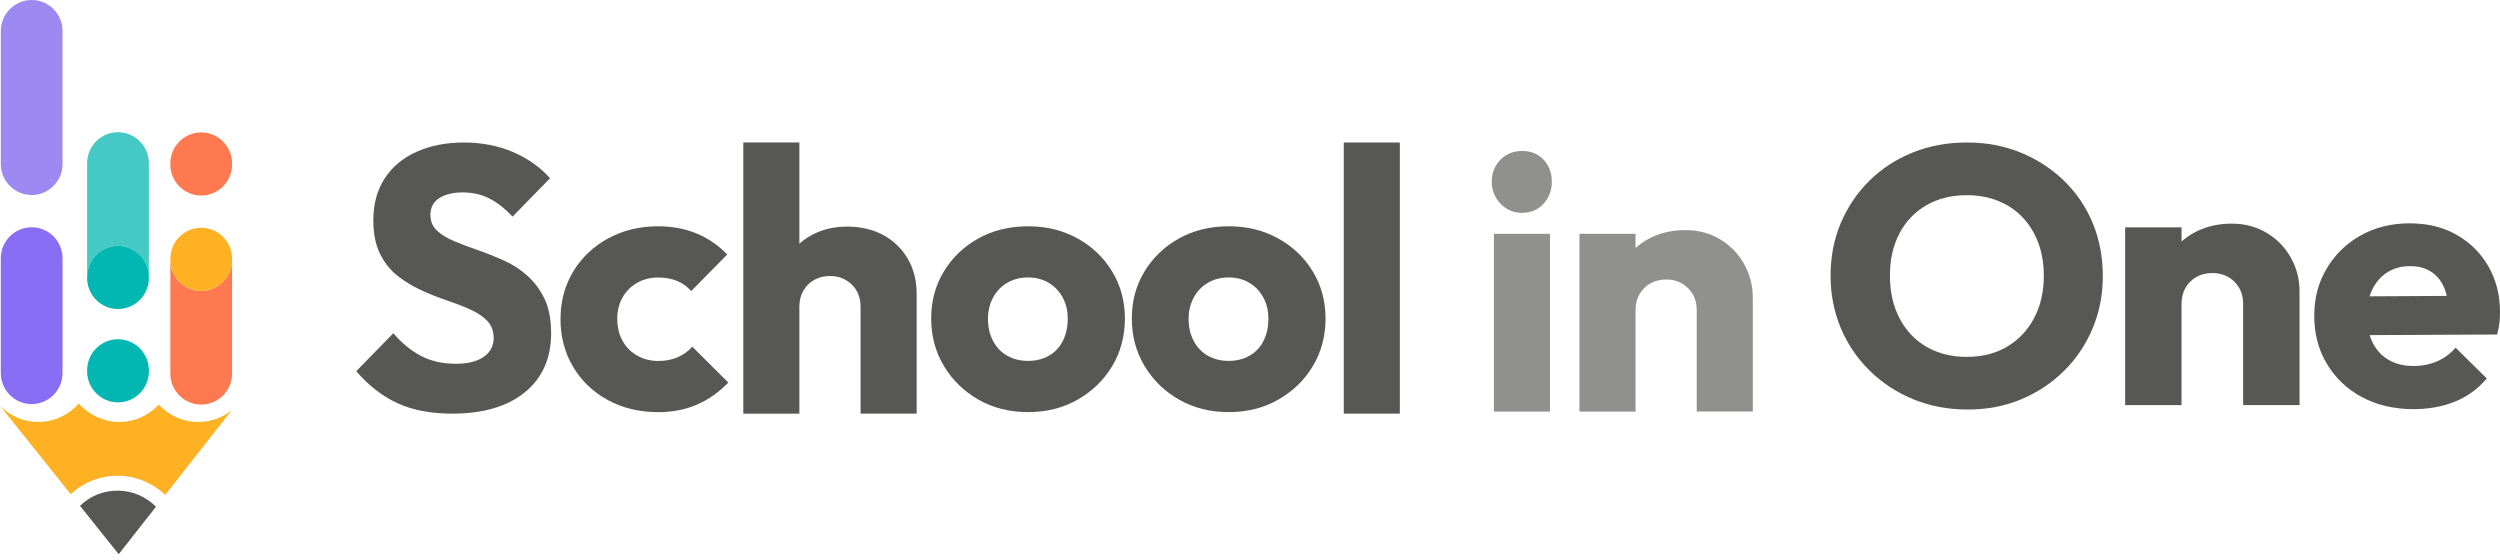 <svg width="250" height="56" viewBox="0 0 250 56" fill="none" xmlns="http://www.w3.org/2000/svg">
<path d="M3.167 19.504C4.871 19.504 6.254 18.115 6.254 16.403V3.101C6.255 1.389 4.873 0 3.167 0C1.462 0 0.081 1.389 0.081 3.101V16.402C0.081 18.114 1.463 19.502 3.167 19.502V19.504Z" fill="#9C8AF2"/>
<path d="M3.167 40.407C4.871 40.407 6.254 39.019 6.254 37.306V25.827C6.254 24.115 4.871 22.727 3.167 22.727C1.463 22.727 0.081 24.114 0.081 25.827V37.306C0.081 39.019 1.463 40.407 3.167 40.407Z" fill="#886EF4"/>
<path d="M11.798 24.588C13.502 24.588 14.884 25.977 14.884 27.689V16.321C14.884 14.609 13.502 13.22 11.798 13.22C10.094 13.22 8.712 14.609 8.712 16.321V27.689C8.712 25.977 10.094 24.588 11.798 24.588Z" fill="#45C9C5"/>
<path d="M20.12 40.458C21.825 40.458 23.207 39.069 23.207 37.357V25.989C23.207 27.701 21.825 29.09 20.12 29.09C18.416 29.09 17.034 27.701 17.034 25.989V37.357C17.034 39.069 18.416 40.458 20.12 40.458Z" fill="#FF7950"/>
<path d="M20.12 19.553C21.825 19.553 23.207 18.165 23.207 16.453V16.343C23.207 14.631 21.825 13.242 20.12 13.242C18.416 13.242 17.034 14.631 17.034 16.343V16.453C17.034 18.165 18.416 19.553 20.12 19.553Z" fill="#FF7950"/>
<path d="M20.12 29.088C21.825 29.088 23.207 27.7 23.207 25.988V25.878C23.207 24.166 21.825 22.777 20.12 22.777C18.416 22.777 17.034 24.166 17.034 25.878V25.988C17.034 27.7 18.416 29.088 20.12 29.088Z" fill="#FFB124"/>
<path d="M11.8 24.588H11.798C10.094 24.588 8.712 25.977 8.712 27.689V27.8C8.712 29.512 10.094 30.901 11.798 30.901H11.8C13.504 30.901 14.886 29.512 14.886 27.8V27.689C14.886 25.977 13.504 24.588 11.8 24.588Z" fill="#02B7B1"/>
<path d="M11.8 33.925H11.798C10.094 33.925 8.712 35.313 8.712 37.026V37.137C8.712 38.849 10.094 40.238 11.798 40.238H11.8C13.504 40.238 14.886 38.849 14.886 37.137V37.026C14.886 35.313 13.504 33.925 11.8 33.925Z" fill="#02B7B1"/>
<path d="M15.877 40.459C14.895 41.527 13.489 42.196 11.928 42.196C10.367 42.196 8.865 41.479 7.878 40.347C6.892 41.479 5.444 42.196 3.829 42.196C2.33 42.196 0.976 41.579 0 40.586L7.069 49.417C8.3 48.274 9.945 47.573 11.754 47.573C13.563 47.573 15.281 48.305 16.521 49.495L23.165 41.031C22.248 41.76 21.09 42.196 19.83 42.196C18.268 42.196 16.863 41.527 15.88 40.459H15.877Z" fill="#FFB124"/>
<path d="M8 50.583L11.872 55.419L15.598 50.672C14.616 49.68 13.257 49.064 11.754 49.064C10.25 49.064 8.974 49.643 8 50.583Z" fill="#575756"/>
<path d="M45.225 41.364C43.091 41.364 41.268 41.017 39.752 40.322C38.236 39.627 36.861 38.56 35.624 37.12L39.332 33.322C40.156 34.291 41.07 35.043 42.076 35.577C43.082 36.11 44.252 36.377 45.584 36.377C46.772 36.377 47.7 36.147 48.367 35.687C49.033 35.227 49.366 34.601 49.366 33.805C49.366 33.111 49.153 32.54 48.73 32.092C48.306 31.645 47.731 31.259 47.003 30.937C46.276 30.615 45.487 30.311 44.641 30.024C43.792 29.739 42.938 29.398 42.076 29C41.216 28.602 40.428 28.119 39.714 27.547C38.997 26.976 38.422 26.242 37.987 25.35C37.551 24.457 37.333 23.351 37.333 22.035C37.333 20.398 37.715 18.994 38.478 17.826C39.242 16.66 40.315 15.772 41.697 15.162C43.078 14.553 44.641 14.249 46.388 14.249C48.135 14.249 49.853 14.571 51.333 15.217C52.811 15.864 54.035 16.731 55.005 17.823L51.259 21.66C50.482 20.841 49.7 20.232 48.914 19.836C48.126 19.438 47.248 19.241 46.278 19.241C45.308 19.241 44.497 19.434 43.915 19.818C43.334 20.202 43.042 20.756 43.042 21.476C43.042 22.123 43.26 22.649 43.695 23.059C44.131 23.468 44.708 23.823 45.422 24.119C46.136 24.418 46.925 24.715 47.785 25.014C48.645 25.311 49.505 25.654 50.367 26.038C51.228 26.422 52.009 26.925 52.712 27.547C53.415 28.168 53.99 28.938 54.439 29.856C54.888 30.774 55.113 31.928 55.113 33.32C55.113 35.827 54.239 37.796 52.494 39.222C50.749 40.651 48.324 41.364 45.222 41.364H45.225Z" fill="#575756"/>
<path d="M65.772 41.211C63.928 41.211 62.264 40.809 60.784 40.005C59.304 39.2 58.144 38.091 57.307 36.676C56.47 35.262 56.05 33.676 56.05 31.92C56.05 30.165 56.475 28.549 57.325 27.146C58.175 25.743 59.34 24.64 60.82 23.836C62.3 23.032 63.964 22.629 65.808 22.629C67.216 22.629 68.495 22.867 69.649 23.343C70.8 23.82 71.828 24.521 72.725 25.447L69.121 29.105C68.707 28.642 68.228 28.301 67.681 28.081C67.135 27.862 66.51 27.752 65.806 27.752C65.028 27.752 64.33 27.928 63.712 28.283C63.093 28.637 62.608 29.123 62.255 29.747C61.901 30.368 61.726 31.082 61.726 31.886C61.726 32.691 61.901 33.448 62.255 34.083C62.605 34.718 63.098 35.21 63.73 35.565C64.362 35.919 65.052 36.096 65.806 36.096C66.559 36.096 67.182 35.974 67.753 35.73C68.322 35.486 68.815 35.133 69.228 34.668L72.834 38.254C71.887 39.23 70.837 39.966 69.683 40.466C68.529 40.965 67.225 41.216 65.77 41.216L65.772 41.211Z" fill="#575756"/>
<path d="M74.331 41.364V14.249H79.938V41.364H74.331ZM86.057 41.364V30.675C86.057 29.774 85.767 29.035 85.182 28.461C84.6 27.889 83.871 27.6 82.996 27.6C82.414 27.6 81.892 27.729 81.431 27.984C80.97 28.24 80.606 28.601 80.338 29.064C80.07 29.527 79.938 30.065 79.938 30.673L77.79 29.611C77.79 28.221 78.087 27.001 78.683 25.953C79.276 24.905 80.097 24.093 81.141 23.52C82.184 22.948 83.374 22.659 84.71 22.659C86.046 22.659 87.307 22.946 88.351 23.52C89.394 24.093 90.208 24.884 90.791 25.896C91.373 26.909 91.666 28.086 91.666 29.426V41.357H86.059L86.057 41.364Z" fill="#575756"/>
<path d="M102.804 41.211C100.96 41.211 99.309 40.798 97.852 39.968C96.395 39.139 95.243 38.019 94.393 36.604C93.543 35.19 93.118 33.604 93.118 31.848C93.118 30.092 93.537 28.556 94.375 27.164C95.212 25.775 96.359 24.67 97.816 23.854C99.273 23.038 100.935 22.629 102.804 22.629C104.673 22.629 106.27 23.032 107.738 23.836C109.207 24.64 110.365 25.745 111.215 27.146C112.065 28.549 112.49 30.115 112.49 31.848C112.49 33.581 112.065 35.219 111.215 36.622C110.365 38.025 109.211 39.142 107.756 39.968C106.299 40.798 104.648 41.211 102.804 41.211ZM102.804 36.089C103.58 36.089 104.273 35.919 104.88 35.576C105.487 35.235 105.955 34.74 106.281 34.094C106.609 33.448 106.774 32.711 106.774 31.88C106.774 31.048 106.603 30.361 106.263 29.74C105.924 29.119 105.456 28.631 104.862 28.276C104.266 27.923 103.58 27.745 102.804 27.745C102.028 27.745 101.336 27.921 100.729 28.276C100.121 28.631 99.649 29.123 99.307 29.758C98.968 30.393 98.797 31.1 98.797 31.88C98.797 32.709 98.965 33.448 99.307 34.094C99.647 34.74 100.121 35.235 100.729 35.576C101.336 35.917 102.026 36.089 102.804 36.089Z" fill="#575756"/>
<path d="M122.869 41.211C121.025 41.211 119.374 40.798 117.917 39.968C116.459 39.139 115.308 38.019 114.458 36.604C113.608 35.19 113.183 33.604 113.183 31.848C113.183 30.092 113.601 28.556 114.44 27.164C115.276 25.775 116.423 24.67 117.881 23.854C119.338 23.038 121 22.629 122.869 22.629C124.738 22.629 126.334 23.032 127.803 23.836C129.271 24.64 130.43 25.745 131.28 27.146C132.13 28.549 132.555 30.115 132.555 31.848C132.555 33.581 132.13 35.219 131.28 36.622C130.43 38.025 129.276 39.142 127.821 39.968C126.364 40.798 124.713 41.211 122.869 41.211ZM122.869 36.089C123.645 36.089 124.337 35.919 124.944 35.576C125.552 35.235 126.019 34.74 126.346 34.094C126.674 33.448 126.838 32.711 126.838 31.88C126.838 31.048 126.667 30.361 126.328 29.74C125.988 29.119 125.52 28.631 124.926 28.276C124.331 27.923 123.645 27.745 122.869 27.745C122.093 27.745 121.4 27.921 120.793 28.276C120.186 28.631 119.713 29.123 119.372 29.758C119.032 30.393 118.861 31.1 118.861 31.88C118.861 32.709 119.03 33.448 119.372 34.094C119.711 34.74 120.186 35.235 120.793 35.576C121.4 35.917 122.091 36.089 122.869 36.089Z" fill="#575756"/>
<path d="M134.376 41.364V14.249H139.983V41.364H134.376Z" fill="#575756"/>
<path d="M152.195 21.281C151.345 21.281 150.63 20.976 150.048 20.366C149.465 19.756 149.173 19.026 149.173 18.169C149.173 17.313 149.465 16.561 150.048 15.973C150.63 15.388 151.345 15.097 152.195 15.097C153.093 15.097 153.817 15.39 154.361 15.973C154.908 16.558 155.18 17.291 155.18 18.169C155.18 19.049 154.908 19.756 154.361 20.366C153.815 20.976 153.093 21.281 152.195 21.281ZM149.39 41.157V23.377H154.997V41.157H149.39Z" fill="#90908F"/>
<path d="M157.947 41.159V23.379H163.554V41.159H157.947ZM169.673 41.159V31.025C169.673 30.124 169.383 29.385 168.798 28.811C168.216 28.239 167.487 27.95 166.612 27.95C166.03 27.95 165.508 28.079 165.047 28.334C164.586 28.59 164.222 28.951 163.954 29.414C163.687 29.878 163.554 30.415 163.554 31.023L161.406 29.961C161.406 28.572 161.716 27.352 162.335 26.303C162.953 25.255 163.803 24.444 164.883 23.87C165.962 23.298 167.184 23.009 168.542 23.009C169.828 23.009 170.982 23.314 172.001 23.924C173.02 24.534 173.822 25.356 174.405 26.393C174.987 27.431 175.28 28.558 175.28 29.778V41.154H169.673V41.159Z" fill="#90908F"/>
<path d="M196.76 40.953C194.804 40.953 192.999 40.612 191.338 39.93C189.677 39.248 188.224 38.296 186.977 37.076C185.732 35.856 184.766 34.437 184.083 32.815C183.399 31.192 183.058 29.444 183.058 27.564C183.058 25.684 183.399 23.906 184.083 22.297C184.766 20.688 185.719 19.278 186.941 18.072C188.163 16.865 189.602 15.925 191.265 15.254C192.926 14.583 194.734 14.249 196.687 14.249C198.64 14.249 200.405 14.583 202.055 15.254C203.705 15.925 205.151 16.863 206.397 18.072C207.644 19.278 208.602 20.695 209.274 22.315C209.946 23.937 210.281 25.7 210.281 27.602C210.281 29.505 209.939 31.231 209.256 32.853C208.572 34.475 207.619 35.89 206.397 37.096C205.176 38.303 203.748 39.25 202.112 39.932C200.475 40.614 198.692 40.956 196.762 40.956L196.76 40.953ZM196.687 35.687C198.226 35.687 199.57 35.345 200.718 34.663C201.865 33.981 202.763 33.029 203.41 31.809C204.058 30.589 204.381 29.175 204.381 27.566C204.381 26.371 204.198 25.279 203.831 24.292C203.465 23.305 202.94 22.451 202.256 21.732C201.573 21.014 200.754 20.465 199.801 20.085C198.848 19.708 197.81 19.518 196.687 19.518C195.148 19.518 193.797 19.852 192.639 20.523C191.478 21.194 190.58 22.132 189.946 23.341C189.31 24.547 188.993 25.957 188.993 27.566C188.993 28.786 189.177 29.896 189.543 30.894C189.91 31.895 190.435 32.754 191.118 33.472C191.802 34.193 192.614 34.74 193.555 35.119C194.494 35.499 195.54 35.687 196.687 35.687Z" fill="#575756"/>
<path d="M212.514 40.513V22.733H218.155V40.513H212.514ZM224.313 40.513V30.379C224.313 29.478 224.021 28.739 223.432 28.165C222.846 27.593 222.113 27.304 221.233 27.304C220.647 27.304 220.122 27.433 219.658 27.688C219.194 27.944 218.827 28.305 218.558 28.768C218.289 29.231 218.155 29.769 218.155 30.377L215.994 29.315C215.994 27.925 216.306 26.705 216.929 25.657C217.551 24.609 218.406 23.797 219.493 23.224C220.579 22.652 221.808 22.363 223.174 22.363C224.469 22.363 225.63 22.668 226.655 23.278C227.68 23.888 228.488 24.71 229.074 25.747C229.66 26.784 229.954 27.912 229.954 29.132V40.508H224.313V40.513Z" fill="#575756"/>
<path d="M241.354 40.915C239.423 40.915 237.713 40.517 236.224 39.726C234.732 38.933 233.56 37.831 232.707 36.416C231.852 35.002 231.424 33.393 231.424 31.588C231.424 29.782 231.838 28.253 232.671 26.85C233.501 25.446 234.637 24.344 236.079 23.539C237.52 22.735 239.145 22.333 240.951 22.333C242.757 22.333 244.298 22.71 245.64 23.467C246.981 24.224 248.045 25.272 248.828 26.612C249.609 27.954 250 29.491 250 31.222C250 31.563 249.982 31.911 249.946 32.263C249.91 32.618 249.831 33.013 249.708 33.452L234.393 33.524V29.647L247.289 29.575L244.87 31.222C244.845 30.221 244.687 29.387 244.393 28.716C244.099 28.045 243.666 27.527 243.092 27.161C242.517 26.795 241.827 26.612 241.021 26.612C240.141 26.612 239.378 26.82 238.731 27.234C238.084 27.649 237.584 28.221 237.228 28.953C236.873 29.685 236.696 30.562 236.696 31.588C236.696 32.613 236.884 33.504 237.264 34.258C237.642 35.015 238.181 35.594 238.876 35.996C239.573 36.398 240.396 36.599 241.349 36.599C242.204 36.599 242.985 36.448 243.693 36.141C244.402 35.835 245.024 35.379 245.563 34.769L248.676 37.842C247.796 38.89 246.735 39.665 245.488 40.165C244.241 40.664 242.863 40.915 241.347 40.915H241.354Z" fill="#575756"/>
</svg>
